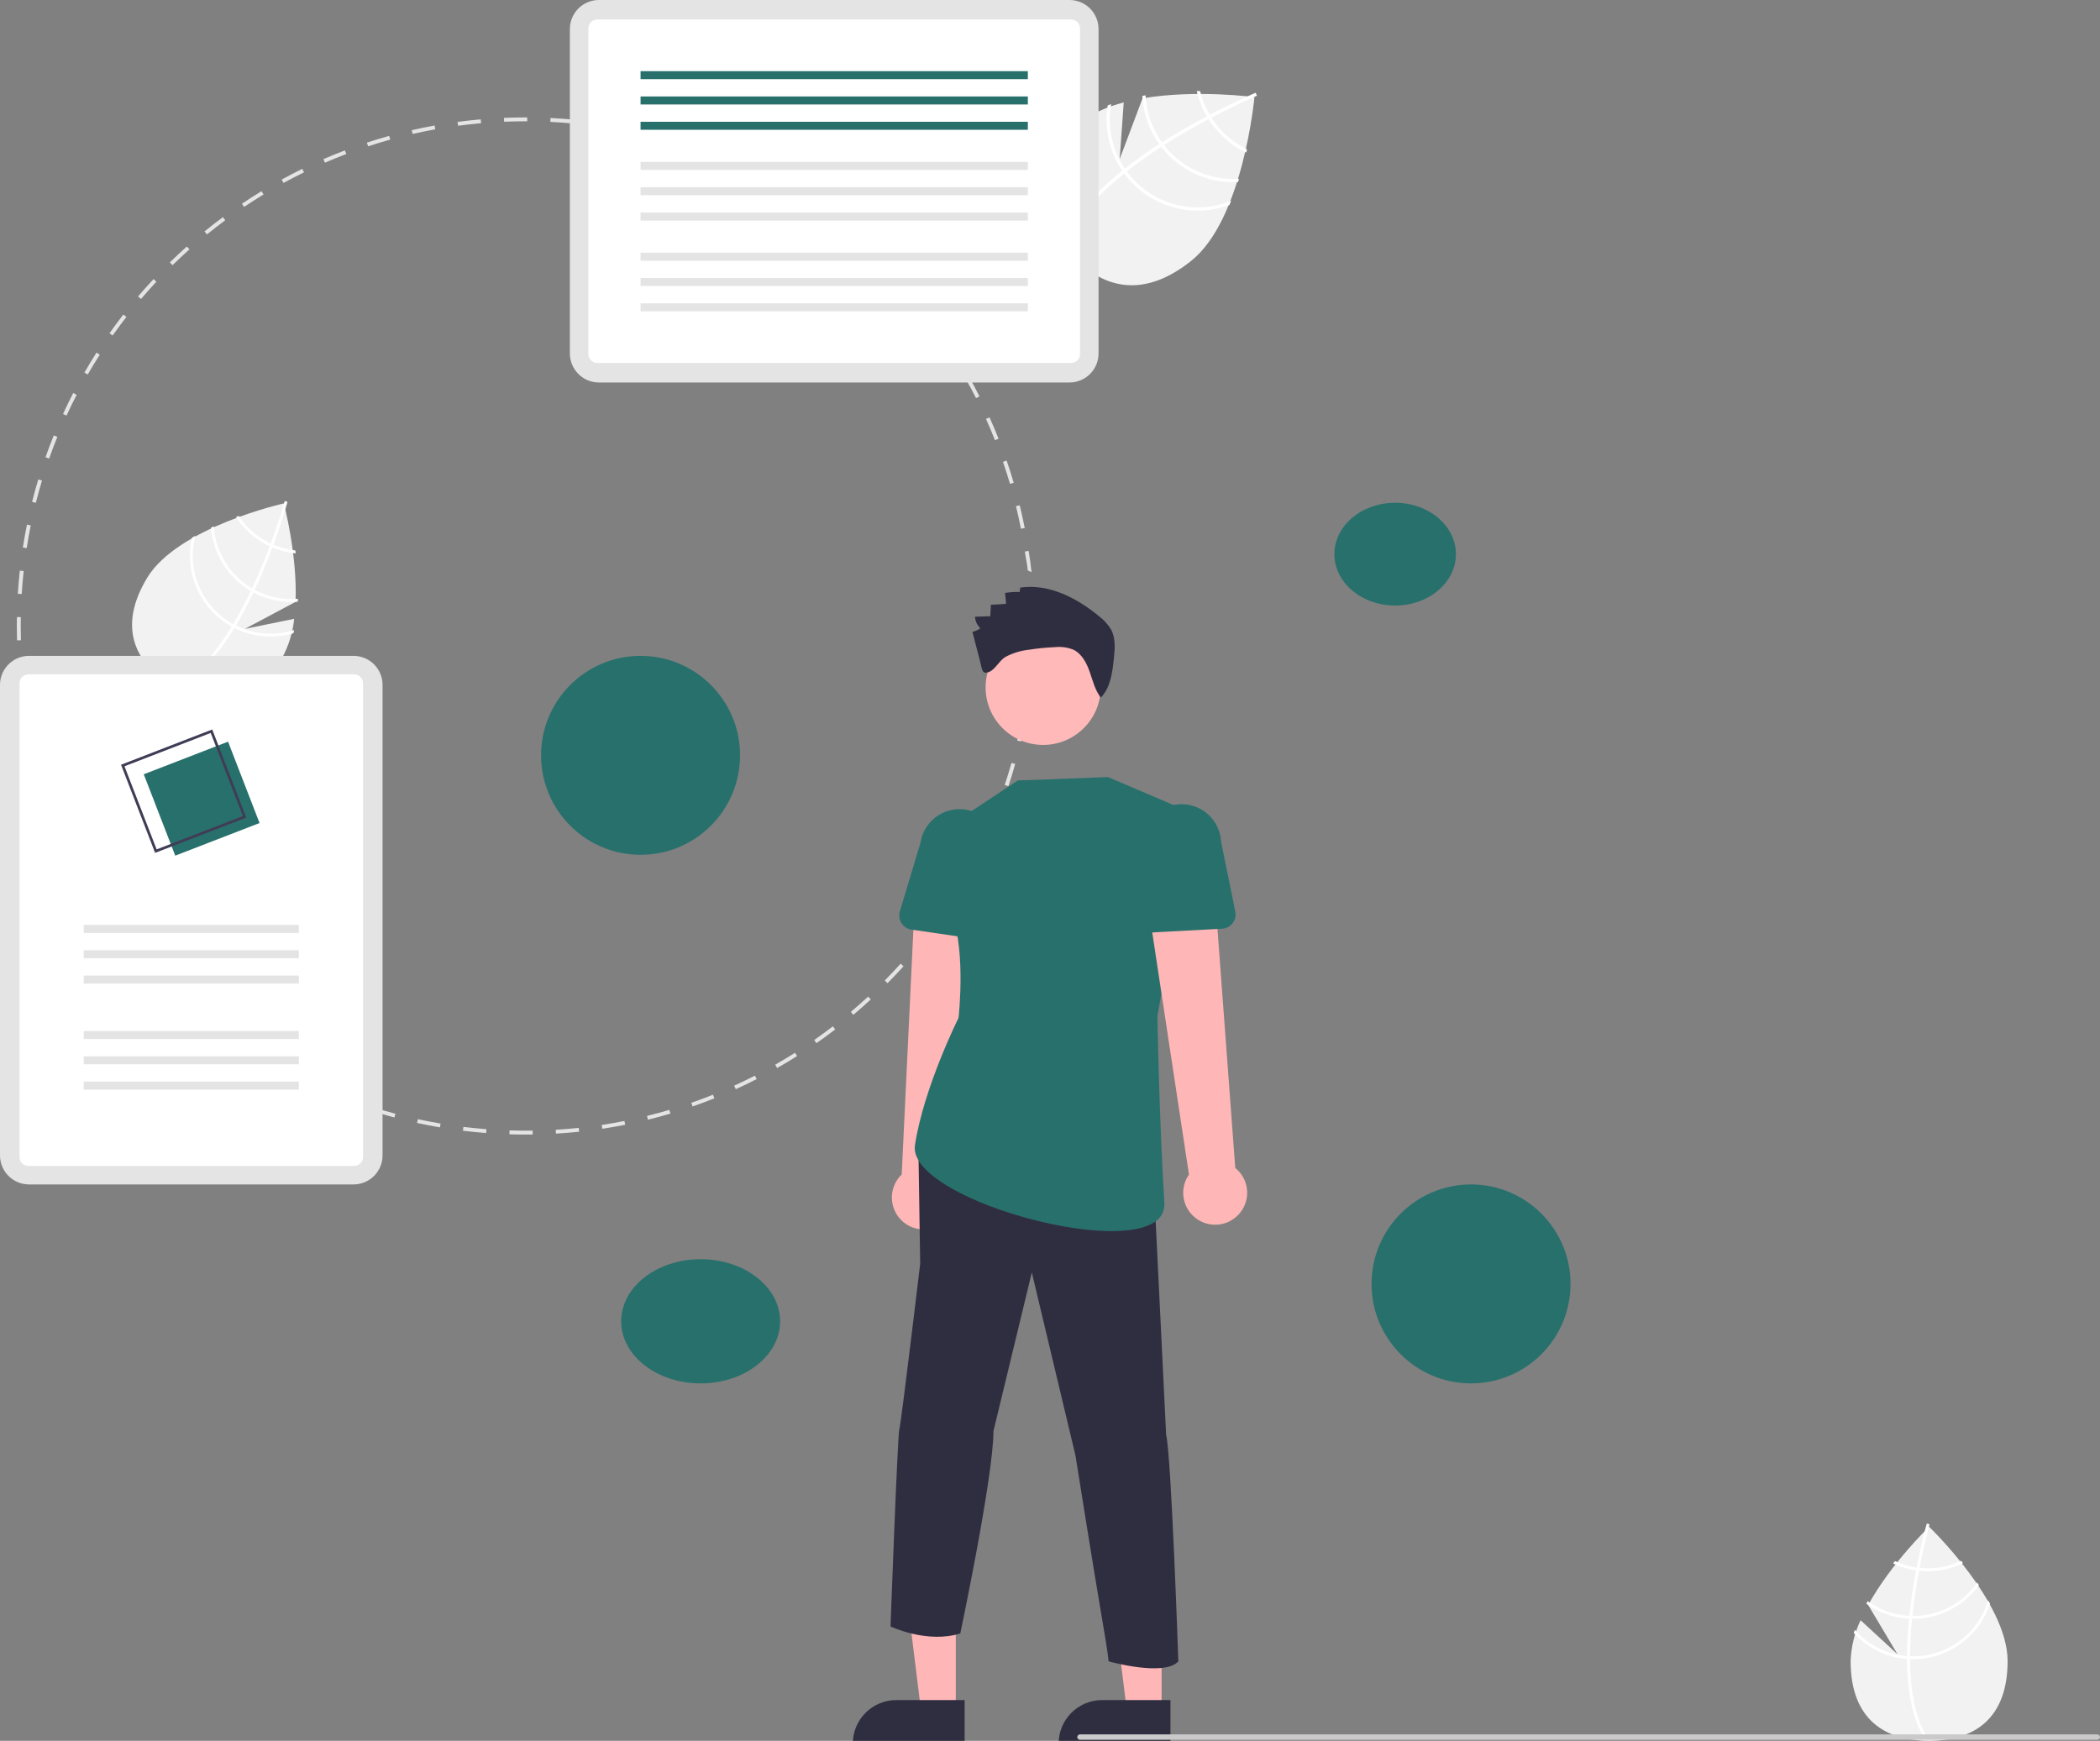 <?xml version="1.0" encoding="utf-8"?>
<!-- Generator: Adobe Illustrator 16.0.3, SVG Export Plug-In . SVG Version: 6.00 Build 0)  -->
<!DOCTYPE svg PUBLIC "-//W3C//DTD SVG 1.1//EN" "http://www.w3.org/Graphics/SVG/1.1/DTD/svg11.dtd">
<svg version="1.1" id="f85d669b-e6a8-46cf-ad17-d9b7d4a81d78"
	 xmlns="http://www.w3.org/2000/svg" xmlns:xlink="http://www.w3.org/1999/xlink" x="0px" y="0px" width="786.426px"
	 height="652.035px" viewBox="0 0 786.426 652.035" enable-background="new 0 0 786.426 652.035" xml:space="preserve">
<rect x="0" y="0" width="786.426" height="652.035" fill="#808080" stroke="none"/>
<path fill="#F2F2F2" d="M696.76,606.867l13.836,12.738l-10.995-18.449c8.663-15.711,22.831-29.287,22.831-29.287
	s29.395,28.162,29.395,50.299s-13.16,29.867-29.395,29.867s-29.395-7.73-29.395-29.867
	C693.221,616.867,694.488,611.66,696.76,606.867z"/>
<path fill="#FFFFFF" d="M714.155,620.294v1.092c0.064,12.684,2.204,22.58,6.401,29.549c0.06,0.102,0.124,0.199,0.184,0.301
	l0.47-0.285l0.448-0.281c-4.656-7.525-6.304-18.16-6.363-29.225c-0.005-0.355-0.011-0.719-0.005-1.08
	c0.016-4.684,0.302-9.42,0.761-14.023c0.033-0.355,0.07-0.719,0.108-1.08c0.638-6.072,1.556-11.873,2.496-16.912
	c0.064-0.357,0.135-0.715,0.205-1.064c1.626-8.525,3.284-14.699,3.662-16.066c0.043-0.166,0.07-0.258,0.076-0.281l-0.514-0.145
	l-0.006-0.006l-0.519-0.146c-0.005,0.021-0.097,0.33-0.248,0.902c-0.578,2.139-2.08,7.947-3.555,15.607
	c-0.064,0.346-0.135,0.701-0.2,1.059c-0.767,4.088-1.518,8.658-2.111,13.455c-0.151,1.205-0.287,2.393-0.405,3.564
	c-0.043,0.363-0.081,0.725-0.113,1.082C714.43,611.285,714.172,615.947,714.155,620.294z"/>
<path fill="#FFFFFF" d="M709.622,584.724c-0.222,0.285-0.448,0.578-0.681,0.875c2.724,1.301,5.629,2.18,8.616,2.609
	c0.361,0.053,0.729,0.102,1.097,0.141c1.08,0.113,2.165,0.172,3.252,0.172c4.58,0.004,9.102-1.037,13.218-3.047
	c-0.232-0.291-0.459-0.578-0.686-0.863c-3.913,1.869-8.196,2.836-12.532,2.83c-1.018,0-2.035-0.053-3.047-0.156
	c-0.373-0.039-0.74-0.088-1.102-0.135C714.942,586.746,712.199,585.927,709.622,584.724z"/>
<path fill="#FFFFFF" d="M699.434,599.736c-0.178,0.318-0.351,0.637-0.523,0.955c4.688,3.373,10.249,5.322,16.017,5.619
	c0.373,0.016,0.745,0.025,1.123,0.031c0.151,0.006,0.303,0.006,0.454,0.006c9.742,0,18.886-4.695,24.563-12.613
	c-0.211-0.324-0.427-0.643-0.643-0.961c-5.448,7.828-14.383,12.494-23.92,12.494c-0.113,0-0.232,0-0.346-0.006
	c-0.373,0-0.745-0.01-1.118-0.033C709.414,604.955,703.99,603.046,699.434,599.736z"/>
<path fill="#FFFFFF" d="M694.594,610.462c-0.129,0.4-0.259,0.795-0.372,1.195c5.17,5.652,12.295,9.131,19.933,9.729
	c0.378,0.027,0.756,0.049,1.14,0.059c0.399,0.021,0.805,0.027,1.21,0.027c13.06-0.014,24.64-8.396,28.732-20.797
	c-0.232-0.438-0.476-0.869-0.719-1.307c-3.638,12.447-15.045,21.008-28.014,21.023c-0.405,0-0.811-0.012-1.215-0.027
	c-0.379-0.016-0.757-0.037-1.135-0.07C706.604,619.685,699.588,616.16,694.594,610.462z"/>
<path fill="#F2F2F2" d="M110.162,231.784l-18.429,3.75l18.951-10.107c0.707-17.926-4.4-36.873-4.4-36.873
	s-39.722,8.908-51.167,27.857s-4.178,32.369,9.719,40.763c13.896,8.393,29.156,8.581,40.602-10.368
	C108.022,242.173,109.63,237.062,110.162,231.784z"/>
<path fill="#FFFFFF" d="M88.331,234.284l-0.564,0.934c-6.613,10.823-13.561,18.188-20.756,21.983
	c-0.104,0.057-0.21,0.106-0.313,0.164l-0.255-0.488l-0.238-0.472c7.876-4.034,14.786-12.286,20.557-21.725
	c0.188-0.302,0.381-0.609,0.563-0.922c2.407-4.017,4.611-8.22,6.598-12.397c0.157-0.322,0.312-0.651,0.467-0.981
	c2.594-5.526,4.807-10.967,6.608-15.768c0.129-0.338,0.253-0.68,0.374-1.017c3.016-8.137,4.788-14.28,5.171-15.645
	c0.05-0.166,0.074-0.258,0.081-0.279l0.515,0.14l0.008-0.002l0.519,0.144c-0.006,0.021-0.087,0.333-0.254,0.9
	c-0.61,2.13-2.328,7.877-5.025,15.196c-0.124,0.33-0.248,0.671-0.377,1.01c-1.457,3.896-3.178,8.197-5.149,12.61
	c-0.493,1.109-0.992,2.196-1.496,3.261c-0.15,0.332-0.305,0.661-0.462,0.983C92.754,226.43,90.565,230.553,88.331,234.284z"/>
<path fill="#FFFFFF" d="M102.385,204.05c-0.335-0.146-0.675-0.294-1.014-0.454c-0.92-0.435-1.817-0.915-2.688-1.441
	c-3.715-2.237-6.881-5.279-9.264-8.902c-0.343,0.128-0.685,0.256-1.034,0.385c2.484,3.848,5.815,7.078,9.739,9.442
	c0.93,0.562,1.889,1.073,2.873,1.534c0.334,0.157,0.673,0.306,1.011,0.447c2.779,1.178,5.721,1.927,8.725,2.221
	c-0.046-0.375-0.089-0.742-0.131-1.101C107.773,205.878,105.004,205.161,102.385,204.05z"/>
<path fill="#FFFFFF" d="M95.363,220.931c-0.33-0.174-0.655-0.358-0.974-0.551c-0.101-0.054-0.202-0.115-0.299-0.174
	c-8.164-4.931-13.398-13.545-14.015-23.062c-0.35,0.161-0.699,0.322-1.047,0.491c0.765,9.711,6.164,18.459,14.503,23.496
	c0.129,0.078,0.259,0.156,0.391,0.229c0.327,0.191,0.651,0.375,0.979,0.554c5.09,2.729,10.858,3.935,16.614,3.472
	c0.018-0.362,0.034-0.725,0.046-1.089C105.949,224.775,100.32,223.605,95.363,220.931z"/>
<path fill="#FFFFFF" d="M88.331,234.284c-0.341-0.167-0.675-0.345-1.007-0.526c-0.355-0.195-0.708-0.396-1.055-0.605
	c-11.093-6.718-16.432-19.944-13.109-32.48c-0.435,0.249-0.865,0.493-1.291,0.747c-2.908,12.731,2.671,25.894,13.842,32.658
	c0.347,0.209,0.696,0.414,1.05,0.602c0.334,0.189,0.669,0.366,1.006,0.539c6.847,3.438,14.744,4.145,22.093,1.979
	c0.109-0.401,0.202-0.805,0.298-1.214C102.938,238.276,95.109,237.667,88.331,234.284z"/>
<path fill="#F2F2F2" d="M420.823,38.357l-1.5,21.173l8.54-22.688c19.959-3.414,41.911-0.468,41.911-0.468
	s-4.159,45.758-23.692,61.34c-19.532,15.582-35.615,9.41-47.042-4.914s-13.869-31.376,5.663-46.958
	C409.05,42.374,414.688,39.982,420.823,38.357z"/>
<path fill="#FFFFFF" d="M421.218,63.156l-0.963,0.768c-11.146,8.985-18.372,17.838-21.565,26.446
	c-0.049,0.125-0.09,0.25-0.138,0.375l0.583,0.213l0.563,0.198c3.362-9.405,11.587-18.345,21.307-26.185
	c0.312-0.255,0.627-0.515,0.95-0.765c4.144-3.282,8.525-6.364,12.909-9.198c0.337-0.223,0.684-0.444,1.029-0.665
	c5.806-3.711,11.571-6.984,16.68-9.703c0.36-0.194,0.725-0.383,1.084-0.568c8.665-4.565,15.28-7.448,16.753-8.076
	c0.178-0.08,0.278-0.121,0.301-0.131l-0.232-0.556l0.001-0.009l-0.236-0.56c-0.022,0.01-0.359,0.146-0.971,0.416
	c-2.295,0.996-8.476,3.758-16.271,7.849c-0.352,0.186-0.715,0.375-1.075,0.569c-4.148,2.201-8.709,4.755-13.359,7.607
	c-1.17,0.714-2.313,1.432-3.432,2.152c-0.35,0.217-0.695,0.438-1.033,0.661C429.363,57.057,425.068,60.111,421.218,63.156z"/>
<path fill="#FFFFFF" d="M449.414,34.12c-0.408,0.006-0.825,0.011-1.251,0.015c0.77,3.319,2.038,6.501,3.763,9.439
	c0.207,0.357,0.423,0.715,0.647,1.066c0.659,1.034,1.372,2.032,2.137,2.991c3.22,4.045,7.321,7.301,11.992,9.519
	c0.094-0.41,0.187-0.812,0.279-1.214c-4.403-2.137-8.271-5.235-11.318-9.065c-0.716-0.898-1.386-1.832-2.006-2.798
	c-0.229-0.355-0.445-0.714-0.657-1.067C451.374,40.236,450.166,37.242,449.414,34.12z"/>
<path fill="#FFFFFF" d="M428.998,35.696c-0.407,0.067-0.81,0.139-1.213,0.211c0.325,6.51,2.518,12.789,6.316,18.086
	c0.248,0.34,0.501,0.677,0.763,1.014c0.102,0.137,0.208,0.271,0.314,0.404c6.857,8.595,17.437,13.358,28.418,12.794
	c0.138-0.414,0.267-0.829,0.396-1.244c-10.741,0.703-21.147-3.896-27.86-12.311c-0.08-0.1-0.163-0.205-0.238-0.309
	c-0.263-0.329-0.516-0.666-0.759-1.01C431.417,48.177,429.284,42.047,428.998,35.696z"/>
<path fill="#FFFFFF" d="M416.125,38.977c-0.443,0.167-0.883,0.33-1.315,0.511c-1.35,8.541,0.597,17.276,5.445,24.436
	c0.243,0.353,0.49,0.702,0.75,1.047c0.263,0.368,0.543,0.729,0.828,1.087c9.204,11.513,24.751,15.831,38.574,10.714
	c0.223-0.513,0.433-1.032,0.647-1.554c-13.544,5.552-29.127,1.512-38.269-9.92c-0.285-0.358-0.561-0.723-0.831-1.092
	c-0.252-0.345-0.499-0.694-0.737-1.05C416.442,56.065,414.615,47.392,416.125,38.977z"/>
<path fill="#E4E4E4" d="M196.794,424.949c-2.01,0-4.039-0.033-6.032-0.096l0.046-1.447c2.86,0.09,5.78,0.115,8.655,0.076l0.02,1.447
	C198.588,424.941,197.692,424.947,196.794,424.949z M208.198,424.613l-0.085-1.447c2.865-0.168,5.767-0.406,8.625-0.705l0.151,1.439
	C214.01,424.203,211.086,424.443,208.198,424.613L208.198,424.613z M182.055,424.386c-2.89-0.221-5.81-0.512-8.679-0.863
	l0.177-1.438c2.848,0.348,5.745,0.637,8.612,0.857L182.055,424.386z M225.539,422.792l-0.217-1.43
	c2.847-0.434,5.716-0.936,8.524-1.492l0.282,1.42C231.299,421.853,228.408,422.359,225.539,422.792L225.539,422.792z
	 M164.747,422.263c-2.854-0.482-5.735-1.039-8.563-1.652l0.308-1.416c2.807,0.609,5.665,1.16,8.498,1.641L164.747,422.263z
	 M242.642,419.394l-0.348-1.406c2.795-0.691,5.604-1.455,8.353-2.27l0.412,1.389C248.289,417.929,245.458,418.699,242.642,419.394
	L242.642,419.394z M147.707,418.564c-2.801-0.744-5.618-1.564-8.375-2.436l0.437-1.381c2.736,0.865,5.532,1.678,8.31,2.416
	L147.707,418.564z M259.361,414.435l-0.476-1.369c2.712-0.941,5.439-1.961,8.107-3.029l0.538,1.346
	C264.842,412.458,262.093,413.484,259.361,414.435z M131.058,413.3c-2.72-1-5.456-2.078-8.132-3.205l0.563-1.336
	c2.655,1.119,5.37,2.189,8.069,3.182L131.058,413.3z M275.532,407.964l-0.6-1.32c2.604-1.182,5.222-2.445,7.78-3.754l0.659,1.291
	C280.794,405.498,278.156,406.771,275.532,407.964L275.532,407.964z M291.031,400.041l-0.718-1.258
	c2.498-1.424,4.991-2.922,7.409-4.453l0.773,1.225C296.06,397.095,293.548,398.605,291.031,400.041L291.031,400.041z
	 M305.75,390.728l-0.828-1.186c2.352-1.645,4.698-3.365,6.975-5.115l0.883,1.149C310.486,387.339,308.12,389.074,305.75,390.728
	L305.75,390.728z M84.972,388.689c-2.338-1.699-4.673-3.478-6.941-5.289l0.903-1.131c2.252,1.797,4.569,3.563,6.89,5.247
	L84.972,388.689z M319.568,380.109l-0.934-1.107c2.191-1.85,4.373-3.777,6.484-5.729l0.983,1.063
	C323.975,376.303,321.777,378.246,319.568,380.109z M71.338,377.802c-2.178-1.907-4.341-3.891-6.43-5.896l1.003-1.046
	c2.073,1.99,4.22,3.959,6.381,5.852L71.338,377.802z M332.367,368.269l-1.031-1.017c2.021-2.048,4.02-4.167,5.94-6.298l1.076,0.969
	C336.417,364.072,334.404,366.207,332.367,368.269z M58.755,365.726c-1.997-2.101-3.971-4.271-5.864-6.453l1.095-0.949
	c1.879,2.165,3.837,4.319,5.819,6.404L58.755,365.726z M344.043,355.311l-1.119-0.919c1.825-2.223,3.623-4.514,5.344-6.815
	l1.16,0.867C347.695,350.763,345.883,353.074,344.043,355.311L344.043,355.311z M47.328,352.561
	c-1.795-2.267-3.561-4.607-5.251-6.956l1.176-0.846c1.677,2.33,3.43,4.652,5.211,6.904L47.328,352.561z M354.493,341.337
	l-1.198-0.814c1.615-2.378,3.198-4.826,4.702-7.277l1.235,0.759C357.715,336.474,356.121,338.941,354.493,341.337z M37.151,338.418
	c-1.578-2.419-3.123-4.909-4.592-7.401l1.248-0.736c1.458,2.474,2.99,4.945,4.557,7.346L37.151,338.418z M363.63,326.46l-1.268-0.7
	c1.391-2.517,2.742-5.101,4.018-7.682l1.298,0.642C366.394,321.32,365.031,323.925,363.63,326.46L363.63,326.46z M371.366,310.801
	l-1.327-0.582c1.154-2.636,2.263-5.336,3.295-8.023l1.353,0.519C373.647,305.424,372.529,308.144,371.366,310.801L371.366,310.801z
	 M20.887,307.675c-1.11-2.666-2.174-5.392-3.161-8.105l1.362-0.495c0.979,2.692,2.034,5.398,3.136,8.042L20.887,307.675z
	 M377.63,294.482l-1.375-0.456c0.903-2.724,1.757-5.508,2.535-8.275l1.395,0.392C379.401,288.932,378.54,291.737,377.63,294.482z
	 M14.936,291.308c-0.861-2.761-1.672-5.581-2.407-8.383l1.401-0.368c0.729,2.781,1.533,5.58,2.389,8.319L14.936,291.308z
	 M382.351,277.695l-1.41-0.329c0.648-2.792,1.241-5.643,1.762-8.473l1.425,0.262C383.603,272.008,383.005,274.88,382.351,277.695z
	 M10.512,274.439c-0.604-2.829-1.151-5.711-1.625-8.568l1.429-0.237c0.471,2.835,1.014,5.696,1.613,8.503L10.512,274.439z
	 M385.508,260.545l-1.436-0.197c0.39-2.837,0.719-5.729,0.978-8.599l1.443,0.13C386.232,254.771,385.9,257.687,385.508,260.545
	L385.508,260.545z M7.657,257.238c-0.342-2.868-0.622-5.788-0.834-8.68l1.444-0.106c0.21,2.871,0.489,5.769,0.828,8.615
	L7.657,257.238z M387.083,243.181l-1.447-0.065c0.129-2.87,0.194-5.781,0.194-8.652h1.449
	C387.28,237.356,387.213,240.289,387.083,243.181L387.083,243.181z M6.384,239.848c-0.049-1.776-0.074-3.588-0.074-5.385
	c0-1.115,0.009-2.227,0.028-3.338l1.448,0.025c-0.019,1.102-0.028,2.206-0.028,3.313c0,1.783,0.025,3.582,0.074,5.345L6.384,239.848
	z M8.13,222.503l-1.445-0.091c0.181-2.894,0.43-5.817,0.741-8.688l1.439,0.156C8.557,216.729,8.31,219.63,8.13,222.503L8.13,222.503
	z M384.895,213.666c-0.289-2.856-0.687-4.248-1.106-7.091l1.433-0.212c0.423,2.865,0.786,5.052,1.078,7.93L384.895,213.666z
	 M9.993,205.299l-1.432-0.221c0.444-2.866,0.96-5.754,1.533-8.585l1.42,0.287C10.946,199.589,10.434,202.456,9.993,205.299
	L9.993,205.299z M382.325,198.045c-0.552-2.826-1.175-5.67-1.853-8.454l1.407-0.342c0.683,2.805,1.311,5.671,1.867,8.519
	L382.325,198.045z M13.425,188.339l-1.405-0.353c0.703-2.805,1.482-5.634,2.315-8.408l1.387,0.417
	C14.896,182.748,14.123,185.555,13.425,188.339L13.425,188.339z M378.232,181.231c-0.808-2.758-1.69-5.533-2.623-8.247l1.369-0.471
	c0.94,2.735,1.83,5.532,2.645,8.311L378.232,181.231z M18.411,171.743l-1.366-0.48c0.962-2.738,2.002-5.49,3.089-8.178l1.343,0.543
	C20.398,166.295,19.366,169.026,18.411,171.743L18.411,171.743z M372.607,164.866c-1.057-2.666-2.188-5.341-3.364-7.952l1.321-0.595
	c1.186,2.631,2.325,5.327,3.39,8.013L372.607,164.866z M24.912,155.666l-1.315-0.605c1.209-2.635,2.497-5.277,3.827-7.853
	l1.287,0.664C27.391,150.429,26.114,153.051,24.912,155.666L24.912,155.666z M365.518,149.122c-1.297-2.557-2.67-5.12-4.083-7.616
	l1.261-0.713c1.424,2.515,2.808,5.097,4.113,7.674L365.518,149.122z M32.864,140.264l-1.256-0.723
	c1.445-2.509,2.969-5.021,4.529-7.464l1.221,0.78C35.81,135.281,34.297,137.774,32.864,140.264z M357.007,134.082
	c-1.53-2.437-3.133-4.864-4.764-7.215l1.189-0.826c1.644,2.369,3.259,4.815,4.801,7.271L357.007,134.082z M42.187,125.664
	l-1.184-0.834c1.67-2.369,3.416-4.729,5.19-7.017l1.145,0.888C45.577,120.971,43.844,123.313,42.187,125.664L42.187,125.664z
	 M347.154,119.875c-1.745-2.286-3.563-4.56-5.404-6.755l1.11-0.931c1.854,2.213,3.687,4.503,5.445,6.807L347.154,119.875z
	 M52.8,111.981l-1.103-0.939c1.874-2.201,3.827-4.392,5.805-6.512l1.059,0.988C56.599,107.622,54.66,109.797,52.8,111.981z
	 M336.043,106.616c-1.946-2.118-3.965-4.217-5.999-6.239l1.021-1.028c2.05,2.038,4.083,4.152,6.044,6.286L336.043,106.616z
	 M64.609,99.326l-1.013-1.035c2.071-2.026,4.215-4.03,6.37-5.955l0.965,1.081C68.792,95.327,66.664,97.315,64.609,99.326
	L64.609,99.326z M323.768,94.416c-2.132-1.934-4.334-3.842-6.544-5.67l0.924-1.116c2.227,1.842,4.445,3.764,6.594,5.713
	L323.768,94.416z M77.515,87.802L76.6,86.679c2.24-1.824,4.556-3.624,6.882-5.348l0.863,1.164
	C82.036,84.206,79.738,85.991,77.515,87.802L77.515,87.802z M91.407,77.505l-0.809-1.202c2.398-1.614,4.866-3.193,7.338-4.697
	l0.752,1.238C96.238,74.336,93.787,75.904,91.407,77.505L91.407,77.505z M106.174,68.523l-0.695-1.271
	c2.537-1.388,5.138-2.735,7.73-4.003l0.637,1.301C111.273,65.809,108.692,67.145,106.174,68.523z M280.992,65.167
	c-2.577-1.284-5.218-2.525-7.847-3.687l0.585-1.325c2.65,1.171,5.312,2.421,7.908,3.715L280.992,65.167z M121.69,60.934
	l-0.576-1.329c2.651-1.149,5.363-2.251,8.06-3.275l0.515,1.354C127.011,58.7,124.321,59.793,121.69,60.934L121.69,60.934z
	 M265.134,58.156c-2.683-1.04-5.428-2.032-8.16-2.949l0.462-1.374c2.753,0.924,5.519,1.924,8.222,2.972L265.134,58.156z
	 M137.847,54.798l-0.451-1.376c2.753-0.902,5.562-1.752,8.348-2.525l0.387,1.395C143.365,53.06,140.578,53.902,137.847,54.798
	L137.847,54.798z M248.707,52.645c-2.763-0.788-5.58-1.521-8.375-2.18l0.332-1.41c2.816,0.664,5.656,1.403,8.44,2.196
	L248.707,52.645z M154.522,50.171l-0.323-1.412c2.822-0.645,5.697-1.232,8.545-1.746L163,48.438
	C160.174,48.948,157.322,49.531,154.522,50.171L154.522,50.171z M231.865,48.674c-2.821-0.529-5.694-1-8.54-1.4l0.2-1.434
	c2.868,0.403,5.765,0.877,8.606,1.411L231.865,48.674z M171.551,47.098l-0.192-1.436c2.868-0.382,5.784-0.705,8.668-0.956
	l0.126,1.443C177.29,46.398,174.397,46.718,171.551,47.098L171.551,47.098z M214.73,46.267c-2.854-0.269-5.758-0.476-8.633-0.615
	l0.07-1.447c2.896,0.141,5.822,0.349,8.698,0.62L214.73,46.267z M188.789,45.593l-0.061-1.447c2.662-0.111,5.376-0.168,8.065-0.168
	l0.655,0.001l-0.004,1.449l-0.651-0.001C194.125,45.427,191.432,45.483,188.789,45.593L188.789,45.593z"/>
<path fill="#E4E4E4" d="M411.394,10.865v121.536c-0.007,5.998-4.867,10.858-10.865,10.865H224.275
	c-5.998-0.007-10.858-4.868-10.865-10.865V10.865C213.416,4.867,218.277,0.007,224.275,0h176.254
	C406.527,0.007,411.387,4.867,411.394,10.865z"/>
<path fill="#FFFFFF" d="M404.461,10.651v121.963c-0.002,1.849-1.5,3.347-3.349,3.349H223.691c-1.849-0.002-3.347-1.5-3.349-3.349
	V10.651c0.002-1.849,1.5-3.347,3.349-3.35h177.422C402.961,7.304,404.459,8.802,404.461,10.651z"/>
<rect x="239.884" y="26.656" fill="#28706C" width="145.035" height="2.994"/>
<rect x="239.884" y="36.136" fill="#28706C" width="145.035" height="2.994"/>
<rect x="239.884" y="45.616" fill="#28706C" width="145.035" height="2.993"/>
<rect x="239.884" y="60.656" fill="#E4E4E4" width="145.035" height="2.994"/>
<rect x="239.884" y="70.136" fill="#E4E4E4" width="145.035" height="2.994"/>
<rect x="239.884" y="79.616" fill="#E4E4E4" width="145.035" height="2.993"/>
<rect x="239.884" y="94.656" fill="#E4E4E4" width="145.035" height="2.994"/>
<rect x="239.884" y="104.136" fill="#E4E4E4" width="145.035" height="2.994"/>
<rect x="239.884" y="113.616" fill="#E4E4E4" width="145.035" height="2.993"/>
<path fill="#E4E4E4" d="M132.401,443.64H10.865C4.867,443.634,0.007,438.773,0,432.775V256.521
	c0.007-5.998,4.867-10.858,10.865-10.865h121.535c5.998,0.007,10.858,4.868,10.865,10.865v176.253
	C143.259,438.773,138.399,443.634,132.401,443.64z"/>
<path fill="#FFFFFF" d="M132.615,436.708H10.652c-1.85-0.002-3.348-1.5-3.35-3.35V255.938c0.002-1.849,1.5-3.347,3.35-3.349h121.963
	c1.85,0.002,3.348,1.5,3.35,3.349v177.421C135.962,435.208,134.464,436.707,132.615,436.708z"/>
<rect x="31.351" y="346.442" fill="#E4E4E4" width="80.564" height="2.993"/>
<rect x="31.351" y="355.921" fill="#E4E4E4" width="80.564" height="2.994"/>
<rect x="31.351" y="365.402" fill="#E4E4E4" width="80.564" height="2.993"/>
<rect x="31.351" y="386.172" fill="#E4E4E4" width="80.564" height="2.993"/>
<rect x="31.351" y="395.652" fill="#E4E4E4" width="80.564" height="2.994"/>
<rect x="31.351" y="405.132" fill="#E4E4E4" width="80.564" height="2.992"/>
<rect x="58.707" y="282.887" transform="matrix(-0.933 0.361 -0.361 -0.933 254.094 551.016)" fill="#28706C" width="33.837" height="32.666"/>
<path fill="#3F3D56" d="M58.086,319.445l-12.765-33.005l34.155-13.21l12.765,33.005L58.086,319.445z M46.618,287.013l12.042,31.134
	l32.284-12.486l-12.041-31.134L46.618,287.013z"/>
<circle fill="#28706C" cx="239.884" cy="282.916" r="37.259"/>
<polygon fill="#FFB6B6" points="435.01,641.013 422.022,641.011 415.843,590.916 435.012,590.916 "/>
<path fill="#2F2E41" d="M438.323,653.603l-41.88-0.002v-0.529c0.001-9.002,7.299-16.301,16.301-16.301h0.001l25.578,0.002V653.603z"
	/>
<polygon fill="#FFB6B6" points="357.933,641.013 344.945,641.011 338.766,590.916 357.936,590.916 "/>
<path fill="#2F2E41" d="M361.245,653.603l-41.879-0.002v-0.529c0-9.002,7.298-16.301,16.3-16.301h0.002l25.578,0.002
	L361.245,653.603z"/>
<path fill="#FFB6B6" d="M351.979,458.871c5.697-3.27,7.664-10.541,4.394-16.238c-0.349-0.607-0.751-1.184-1.2-1.719l13.372-107.516
	l-25.842,1.195l-5.019,105.309c-4.77,4.568-4.933,12.139-0.363,16.908C341.143,460.802,347.203,461.654,351.979,458.871z"/>
<path fill="#28706C" d="M367.978,352.076l-26.656-3.888c-2.915-0.425-4.934-3.133-4.508-6.048c0.037-0.258,0.095-0.514,0.169-0.764
	l7.729-25.721c1.228-8.088,8.78-13.649,16.868-12.421c8.055,1.223,13.61,8.721,12.434,16.783l0.066,26.77
	c0.007,2.945-2.376,5.339-5.321,5.346C368.497,352.132,368.237,352.114,367.978,352.076z"/>
<path fill="#2F2E41" d="M352.439,424.351l-8.472,7.838l0.633,41.152c0,0-7.164,60.094-7.817,62.053s-3.287,73.811-3.287,73.811
	s13.718,6.531,26.128,2.613c0,0,12.411-58.787,12.411-75.771l14.37-59.439l16.351,68.584c0,0,7.164,45.07,9.777,60.094
	c2.612,15.023,2.612,16.984,2.612,16.984s20.902,5.877,26.128,0c0,0-2.613-77.078-4.572-84.916l-4.572-93.406L352.439,424.351z"/>
<circle fill="#FFB9B9" cx="390.651" cy="257.46" r="21.555"/>
<path fill="#28706C" d="M414.941,291.051l32.211,13.766l-13.718,75.771c0,0,0.674,39.191,2.613,69.891
	c1.607,25.457-96.673,0-93.406-21.555c3.266-21.555,16.33-47.684,16.33-47.684s3.266-28.74-3.92-41.804
	c-7.185-13.063-2.612-28.087-2.612-28.087l28.752-19.05C381.191,292.298,381.199,292.406,414.941,291.051z"/>
<path fill="#2F2E41" d="M385.355,243.356c3.198-0.5,6.423-0.82,9.658-0.958c2.343-0.255,4.712,0.062,6.904,0.925
	c3.193,1.521,4.982,4.959,6.154,8.297c1.171,3.337,2.002,6.904,4.175,9.695c3.616-3.774,4.339-9.385,4.877-14.584
	c0.379-3.657,0.715-7.556-0.977-10.82c-1.151-1.958-2.681-3.667-4.5-5.026c-8.309-6.915-18.86-12.356-29.558-10.803l-0.25,1.652
	c-1.826-0.055-3.652,0.06-5.457,0.343l0.382,4.098l-5.682,0.36l-0.219,4.27l-5.746,0.199c0.11,1.641,0.824,3.183,2.005,4.329
	c-0.884,0.639-1.888,1.092-2.952,1.333c0.959,3.709,1.889,7.428,2.879,11.129c0.729,2.727,0.599,5.135,3.523,3.805
	c2.227-1.013,3.732-4.235,5.984-5.566C379.295,244.597,382.28,243.688,385.355,243.356z"/>
<path fill="#FFB6B6" d="M463,455.718c4.942-4.328,5.44-11.844,1.112-16.785c-0.462-0.527-0.969-1.014-1.516-1.451l-8.049-108.043
	l-25.101,6.258l15.805,104.236c-3.777,5.418-2.447,12.873,2.971,16.65C452.757,459.744,458.866,459.386,463,455.718L463,455.718z"/>
<path fill="#28706C" d="M457.669,347.863l-26.9,1.434c-2.941,0.158-5.453-2.1-5.609-5.041c-0.015-0.262-0.009-0.523,0.016-0.783
	l2.516-26.739c-0.391-8.171,5.916-15.113,14.088-15.504c8.143-0.39,15.069,5.873,15.5,14.013l5.333,26.233
	c0.586,2.887-1.279,5.701-4.166,6.288C458.19,347.816,457.93,347.849,457.669,347.863z"/>
<path fill="#CACACA" d="M785.426,651.64h-381c-0.552,0-1-0.447-1-1c0-0.551,0.448-1,1-1h381c0.553,0,1,0.449,1,1
	C786.426,651.193,785.979,651.64,785.426,651.64z"/>
<ellipse fill="#28706C" cx="522.469" cy="207.563" rx="22.76" ry="19.242"/>
<circle fill="#28706C" cx="550.883" cy="480.9" r="37.26"/>
<ellipse fill="#28706C" cx="262.384" cy="494.9" rx="29.759" ry="23.26"/>
</svg>
